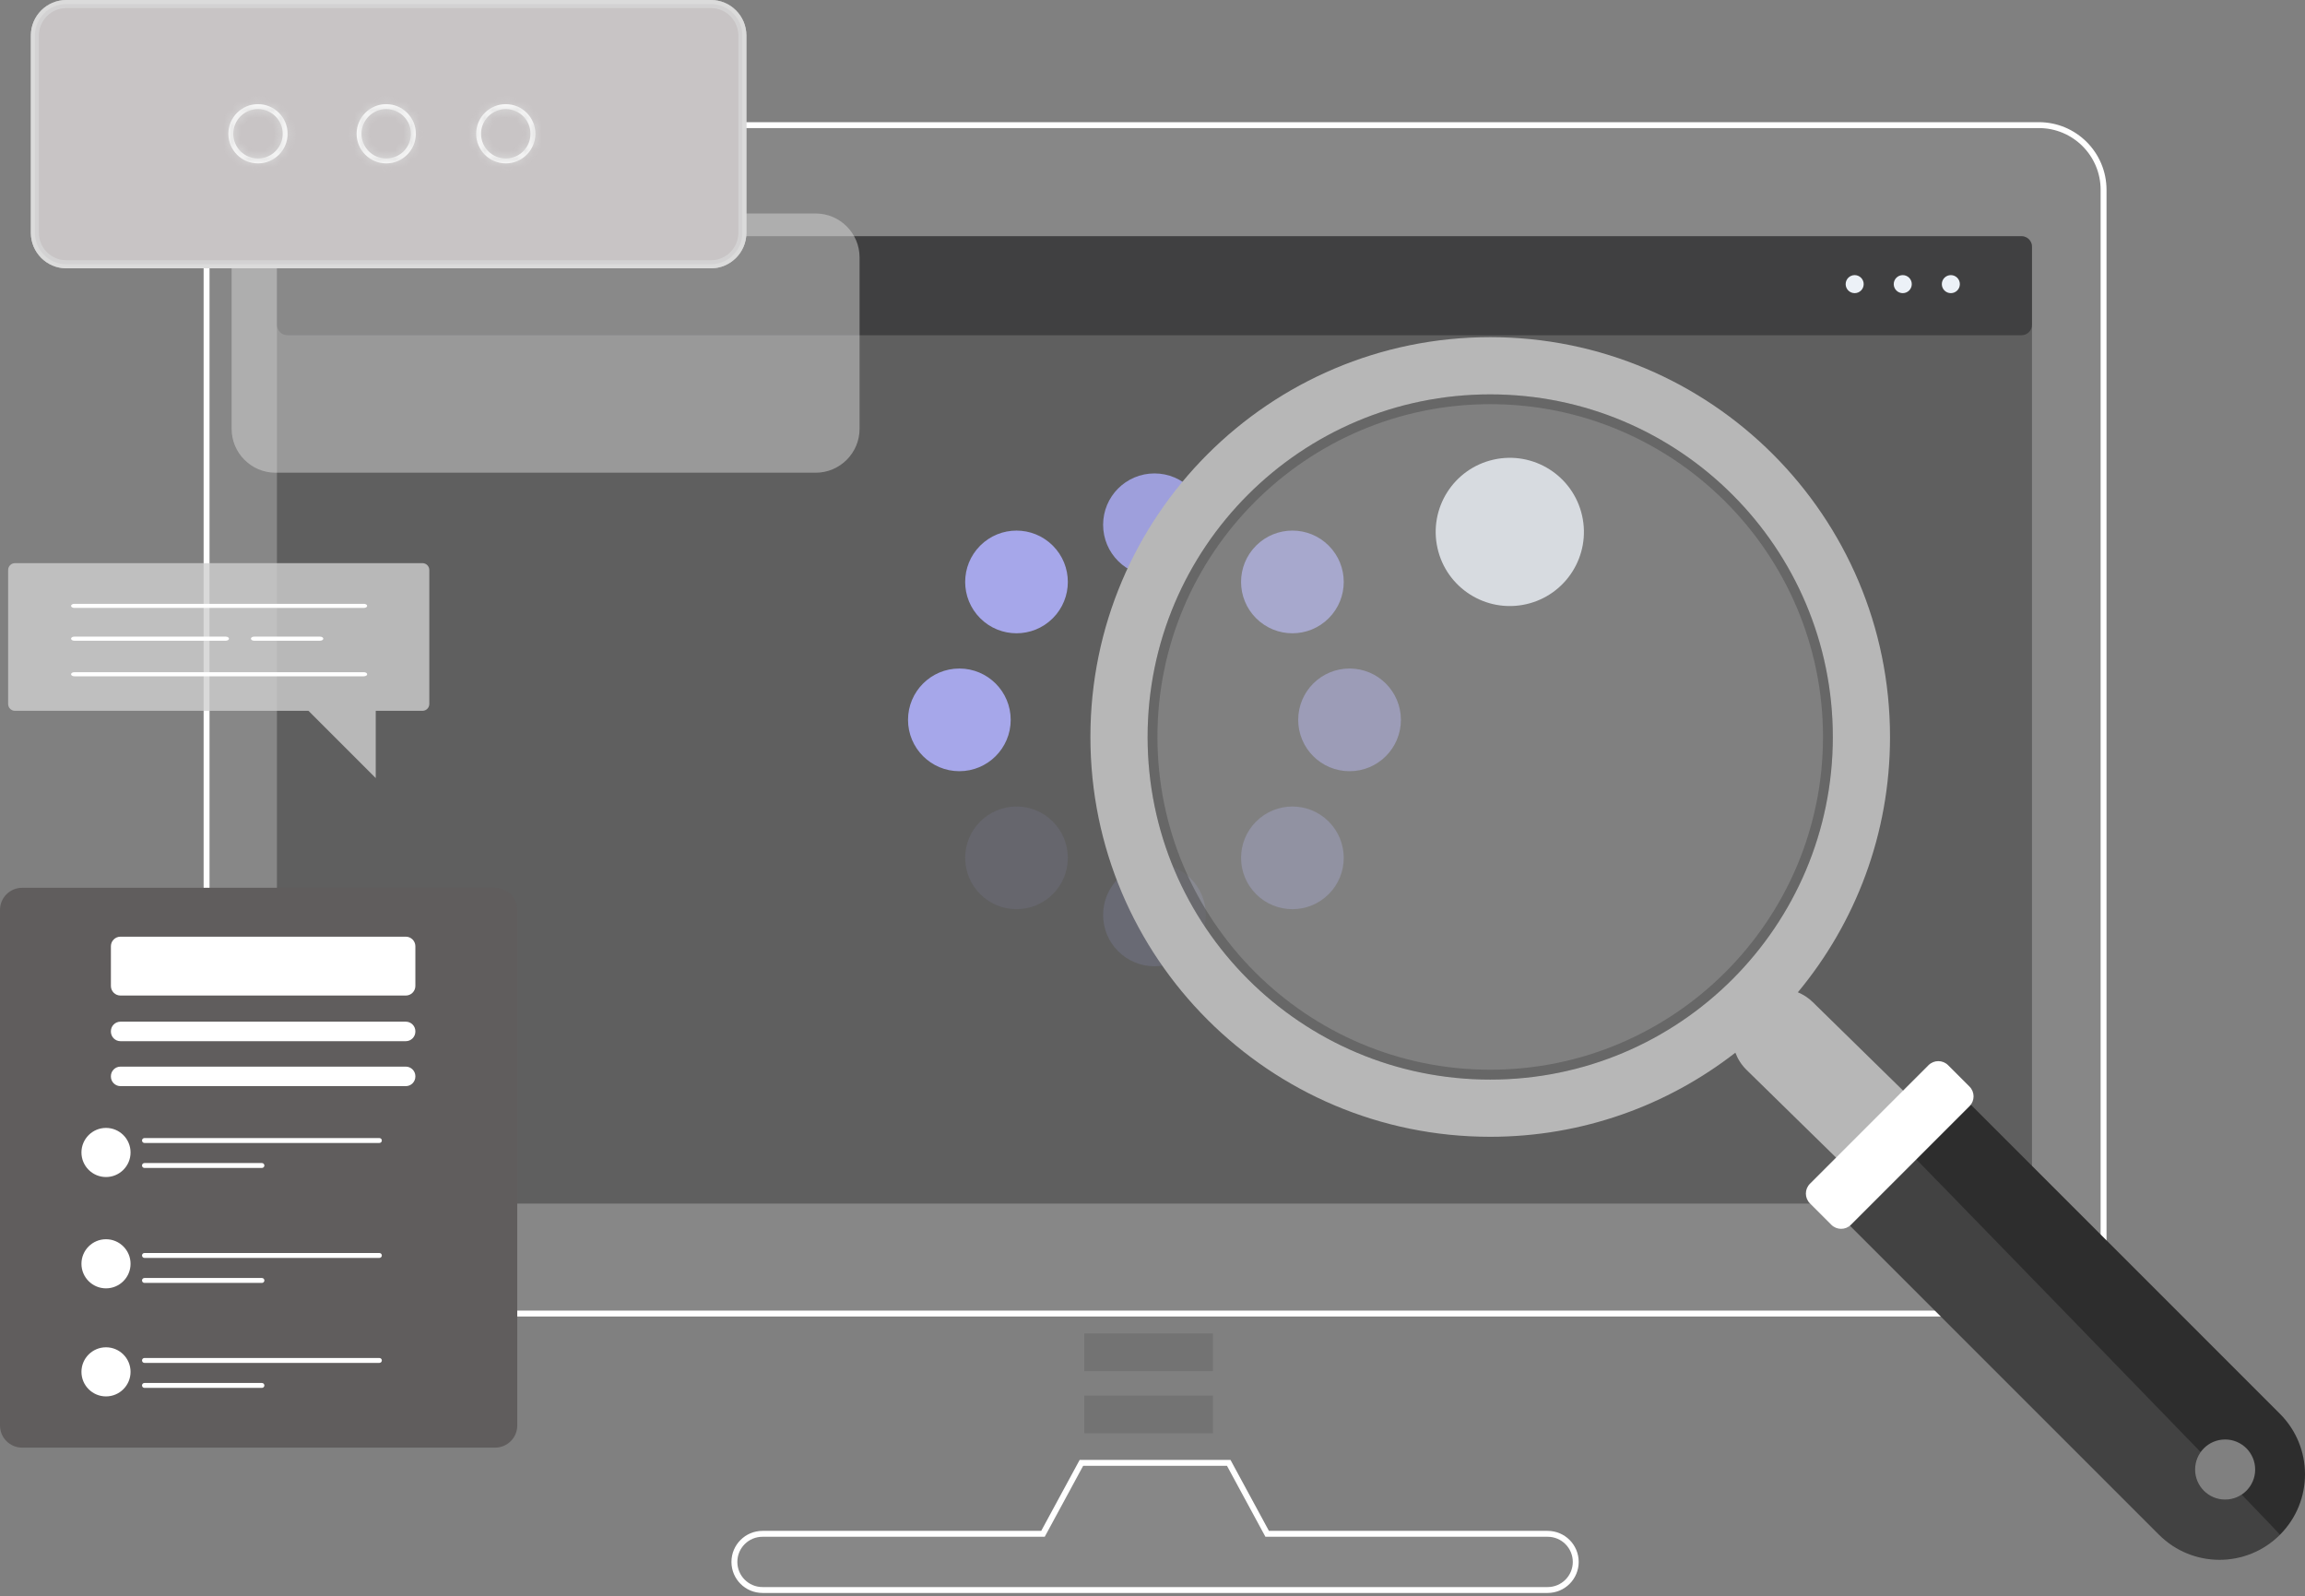 <svg width="283" height="196" viewBox="0 0 283 196" fill="none" xmlns="http://www.w3.org/2000/svg">
    <rect x="0" y="0" width="283" height="196" fill="#808080" stroke="none"/>
    <path d="M33.308 161.27H33.199C28.861 161.212 25.362 157.677 25.362 153.325V23.308C25.362 18.919 28.919 15.362 33.308 15.362H250.324C254.712 15.362 258.27 18.92 258.27 23.308V153.324C258.27 157.712 254.712 161.27 250.324 161.27H33.308Z" fill="white" fill-opacity="0.06" stroke="white" stroke-width="0.724"/>
    <path d="M248.194 147.768H35.287C34.576 147.768 34 147.192 34 146.481V30.287C34 29.576 34.576 29 35.287 29H248.194C248.905 29 249.481 29.576 249.481 30.287V146.482C249.481 147.192 248.905 147.768 248.194 147.768Z" fill="black" fill-opacity="0.3"/>
    <path opacity="0.47" d="M248.194 41.158H35.287C34.576 41.158 34 40.582 34 39.871V30.287C34 29.576 34.576 29 35.287 29H248.194C248.905 29 249.481 29.576 249.481 30.287V39.871C249.481 40.582 248.905 41.158 248.194 41.158Z" fill="#1E1F21"/>
    <path d="M228.817 34.884C228.817 35.496 228.322 35.991 227.71 35.991C227.099 35.991 226.604 35.496 226.604 34.884C226.604 34.273 227.099 33.777 227.71 33.777C228.322 33.778 228.817 34.273 228.817 34.884Z" fill="#ECF1F7"/>
    <path d="M240.625 34.884C240.625 35.496 240.13 35.991 239.518 35.991C238.907 35.991 238.411 35.496 238.411 34.884C238.411 34.273 238.907 33.777 239.518 33.777C240.13 33.777 240.625 34.273 240.625 34.884Z" fill="#ECF1F7"/>
    <path d="M233.614 35.991C234.226 35.991 234.721 35.496 234.721 34.884C234.721 34.273 234.226 33.777 233.614 33.777C233.003 33.777 232.507 34.273 232.507 34.884C232.507 35.496 233.003 35.991 233.614 35.991Z" fill="#ECF1F7"/>
    <path d="M127.838 188.315H128.053L128.156 188.125L132.773 179.601H140.727H142.905H150.859L155.476 188.125L155.579 188.315H155.794H190.015C191.92 188.315 193.465 189.859 193.465 191.764C193.465 193.67 191.92 195.214 190.015 195.214H93.617C91.712 195.214 90.167 193.67 90.167 191.764C90.167 189.859 91.712 188.315 93.617 188.315H127.838Z" fill="#F9FCFF" fill-opacity="0.06" stroke="white" stroke-width="0.724"/>
    <path d="M148.918 171.34H133.124V175.969H148.918V171.34Z" fill="#737373"/>
    <path d="M148.918 163.715H133.124V168.344H148.918V163.715Z" fill="#737373"/>
    <path opacity="0.9" d="M141.74 70.731C145.221 70.731 148.043 67.909 148.043 64.428C148.043 60.947 145.221 58.125 141.74 58.125C138.259 58.125 135.437 60.947 135.437 64.428C135.437 67.909 138.259 70.731 141.74 70.731Z" fill="#A6A7EA"/>
    <path opacity="0.15" d="M141.74 118.634C145.221 118.634 148.043 115.812 148.043 112.331C148.043 108.849 145.221 106.027 141.74 106.027C138.259 106.027 135.437 108.849 135.437 112.331C135.437 115.812 138.259 118.634 141.74 118.634Z" fill="#A6A7EA"/>
    <path opacity="0.5" d="M165.692 94.684C169.174 94.684 171.996 91.862 171.996 88.381C171.996 84.9 169.174 82.078 165.692 82.078C162.211 82.078 159.389 84.9 159.389 88.381C159.389 91.862 162.211 94.684 165.692 94.684Z" fill="#A6A7EA"/>
    <path d="M117.787 94.684C121.268 94.684 124.09 91.862 124.09 88.381C124.09 84.9 121.268 82.078 117.787 82.078C114.306 82.078 111.484 84.9 111.484 88.381C111.484 91.862 114.306 94.684 117.787 94.684Z" fill="#A6A7EA"/>
    <path opacity="0.7" d="M163.134 75.904C160.673 78.366 156.681 78.366 154.22 75.904C151.759 73.443 151.759 69.452 154.22 66.99C156.681 64.529 160.673 64.529 163.134 66.99C165.595 69.452 165.595 73.443 163.134 75.904Z" fill="#A6A7EA"/>
    <path opacity="0.1" d="M124.803 111.626C128.284 111.626 131.106 108.804 131.106 105.323C131.106 101.842 128.284 99.019 124.803 99.019C121.322 99.019 118.5 101.842 118.5 105.323C118.5 108.804 121.322 111.626 124.803 111.626Z" fill="#A6A7EA"/>
    <path opacity="0.3" d="M154.22 109.78C151.759 107.318 151.759 103.327 154.22 100.866C156.681 98.404 160.673 98.404 163.134 100.866C165.595 103.327 165.595 107.318 163.134 109.78C160.672 112.241 156.681 112.241 154.22 109.78Z" fill="#A6A7EA"/>
    <path d="M120.346 75.904C117.885 73.443 117.885 69.452 120.346 66.99C122.807 64.529 126.799 64.529 129.26 66.99C131.721 69.452 131.721 73.443 129.26 75.904C126.799 78.367 122.807 78.367 120.346 75.904Z" fill="#A6A7EA"/>
    <path opacity="0.21" d="M182.964 132.541C206.195 132.541 225.028 113.708 225.028 90.477C225.028 67.245 206.195 48.412 182.964 48.412C159.732 48.412 140.899 67.245 140.899 90.477C140.899 113.708 159.732 132.541 182.964 132.541Z" fill="white"/>
    <path opacity="0.81" d="M187.37 74.183C192.272 73.078 195.349 68.208 194.244 63.306C193.138 58.404 188.269 55.327 183.367 56.432C178.465 57.537 175.387 62.407 176.493 67.309C177.598 72.211 182.468 75.288 187.37 74.183Z" fill="#ECF1F7"/>
    <path opacity="0.58" d="M182.964 133.749C159.104 133.749 139.693 114.337 139.693 90.478C139.693 66.619 159.105 47.207 182.964 47.207C206.823 47.207 226.235 66.618 226.235 90.478C226.235 114.338 206.824 133.749 182.964 133.749ZM182.964 49.62C160.434 49.62 142.106 67.949 142.106 90.478C142.106 113.008 160.435 131.336 182.964 131.336C205.493 131.336 223.822 113.007 223.822 90.478C223.822 67.948 205.493 49.62 182.964 49.62Z" fill="#555555"/>
    <path d="M250.287 150.188L222.571 123.04C222.026 122.505 221.4 122.104 220.735 121.828C227.799 113.325 232.05 102.4 232.05 90.482C232.05 63.371 210.073 41.395 182.963 41.395C155.853 41.395 133.876 63.371 133.876 90.482C133.876 117.592 155.853 139.569 182.963 139.569C194.31 139.569 204.749 135.708 213.062 129.244C213.351 130.014 213.804 130.736 214.43 131.35L242.146 158.499C243.278 159.608 244.748 160.16 246.216 160.16C247.725 160.16 249.232 159.577 250.371 158.414C252.62 156.119 252.582 152.436 250.287 150.188ZM140.899 90.482C140.899 67.251 159.732 48.418 182.964 48.418C206.195 48.418 225.028 67.251 225.028 90.482C225.028 113.714 206.195 132.547 182.964 132.547C159.732 132.547 140.899 113.713 140.899 90.482Z" fill="#B7B7B7"/>
    <path d="M279.925 173.584L239.598 133.256C238.593 132.251 223.705 147.057 224.751 148.103L265.078 188.43C269.178 192.53 275.826 192.53 279.925 188.43C284.025 184.331 284.025 177.683 279.925 173.584ZM276.882 180.422C276.882 182.459 275.231 184.11 273.194 184.11C271.156 184.11 269.505 182.459 269.505 180.422C269.505 178.384 271.156 176.733 273.194 176.733C275.23 176.733 276.882 178.384 276.882 180.422Z" fill="#2D2D2D"/>
    <g opacity="0.1">
    <path d="M275.228 183.497C274.645 183.884 273.945 184.111 273.192 184.111C271.155 184.111 269.503 182.46 269.503 180.422C269.503 179.624 269.76 178.887 270.192 178.283C260.987 168.768 247.399 154.783 239.204 146.363C234.971 142.013 232.178 139.149 232.172 139.154C228.182 143.059 224.192 147.546 224.75 148.104L265.078 188.432C269.178 192.532 275.825 192.532 279.925 188.432C279.946 188.41 278.142 186.52 275.228 183.497Z" fill="white"/>
    </g>
    <path d="M241.809 135.815L227.253 150.371C226.587 151.036 225.509 151.036 224.844 150.371L222.218 147.745C221.553 147.08 221.553 146.002 222.218 145.336L236.774 130.78C237.44 130.115 238.518 130.115 239.183 130.78L241.809 133.406C242.474 134.071 242.474 135.15 241.809 135.815Z" fill="white"/>
    <path d="M60.792 177.732H2.715C1.216 177.732 0 176.516 0 175.017V111.715C0 110.216 1.216 109 2.715 109H60.792C62.291 109 63.507 110.216 63.507 111.715V175.017C63.507 176.516 62.291 177.732 60.792 177.732Z" fill="#605D5D"/>
    <path opacity="0.79" d="M51.87 69.141H1.84C1.376 69.141 1 69.516 1 69.981V86.433C1 86.897 1.376 87.272 1.84 87.272H37.876L46.133 95.529V87.272H51.87C52.334 87.272 52.71 86.897 52.71 86.433V69.981C52.71 69.517 52.334 69.141 51.87 69.141Z" fill="#CFCFCF"/>
    <path d="M44.676 74.638H9.128C8.905 74.638 8.724 74.526 8.724 74.387C8.724 74.248 8.905 74.135 9.128 74.135H44.676C44.899 74.135 45.08 74.248 45.08 74.387C45.08 74.526 44.899 74.638 44.676 74.638Z" fill="white"/>
    <path d="M44.676 83.032H9.128C8.905 83.032 8.724 82.92 8.724 82.781C8.724 82.642 8.905 82.529 9.128 82.529H44.676C44.899 82.529 45.08 82.642 45.08 82.781C45.08 82.92 44.899 83.032 44.676 83.032Z" fill="white"/>
    <path d="M27.71 78.666H9.128C8.905 78.666 8.724 78.553 8.724 78.414C8.724 78.274 8.905 78.162 9.128 78.162H27.71C27.933 78.162 28.114 78.275 28.114 78.414C28.114 78.552 27.933 78.666 27.71 78.666Z" fill="white"/>
    <path d="M39.29 78.666H31.211C30.988 78.666 30.807 78.553 30.807 78.414C30.807 78.274 30.988 78.162 31.211 78.162H39.29C39.513 78.162 39.694 78.275 39.694 78.414C39.694 78.552 39.512 78.666 39.29 78.666Z" fill="white"/>
    <path opacity="0.47" d="M100.155 58.037H33.818C30.86 58.037 28.439 55.617 28.439 52.658V31.592C28.439 28.633 30.86 26.213 33.818 26.213H100.155C103.113 26.213 105.534 28.633 105.534 31.592V52.658C105.534 55.617 103.113 58.037 100.155 58.037Z" fill="#DCDCDC"/>
    <path d="M87.291 32.444H8.137C6.022 32.444 4.289 30.711 4.289 28.596V4.348C4.289 2.233 6.022 0.5 8.137 0.5H87.291C89.406 0.5 91.139 2.233 91.139 4.348V28.596C91.139 30.711 89.406 32.444 87.291 32.444Z" fill="white" stroke="#DBDBDB"/>
    <path opacity="0.74" d="M87.291 32.444H8.137C6.022 32.444 4.289 30.711 4.289 28.596V4.348C4.289 2.233 6.022 0.5 8.137 0.5H87.291C89.406 0.5 91.139 2.233 91.139 4.348V28.596C91.139 30.711 89.406 32.444 87.291 32.444Z" fill="#B5B0B1" stroke="#DBDBDB"/>
    <mask id="path-34-inside-1_0_1" fill="white">
    <path d="M31.675 20.062C29.669 20.062 28.037 18.431 28.037 16.425C28.037 14.419 29.669 12.787 31.675 12.787C33.681 12.787 35.312 14.419 35.312 16.425C35.312 18.431 33.681 20.062 31.675 20.062ZM31.675 13.391C30.002 13.391 28.64 14.752 28.64 16.425C28.64 18.099 30.001 19.46 31.675 19.46C33.348 19.46 34.709 18.099 34.709 16.425C34.709 14.752 33.348 13.391 31.675 13.391Z"/>
    </mask>
    <path d="M31.675 20.062C29.669 20.062 28.037 18.431 28.037 16.425C28.037 14.419 29.669 12.787 31.675 12.787C33.681 12.787 35.312 14.419 35.312 16.425C35.312 18.431 33.681 20.062 31.675 20.062ZM31.675 13.391C30.002 13.391 28.64 14.752 28.64 16.425C28.64 18.099 30.001 19.46 31.675 19.46C33.348 19.46 34.709 18.099 34.709 16.425C34.709 14.752 33.348 13.391 31.675 13.391Z" fill="white"/>
    <path d="M31.675 19.062C30.221 19.062 29.037 17.878 29.037 16.425H27.037C27.037 18.983 29.117 21.062 31.675 21.062V19.062ZM29.037 16.425C29.037 14.971 30.221 13.787 31.675 13.787V11.787C29.117 11.787 27.037 13.867 27.037 16.425H29.037ZM31.675 13.787C33.128 13.787 34.312 14.971 34.312 16.425H36.312C36.312 13.867 34.233 11.787 31.675 11.787V13.787ZM34.312 16.425C34.312 17.878 33.128 19.062 31.675 19.062V21.062C34.233 21.062 36.312 18.983 36.312 16.425H34.312ZM31.675 12.391C29.45 12.391 27.64 14.2 27.64 16.425H29.64C29.64 15.304 30.554 14.391 31.675 14.391V12.391ZM27.64 16.425C27.64 18.651 29.449 20.46 31.675 20.46V18.46C30.554 18.46 29.64 17.547 29.64 16.425H27.64ZM31.675 20.46C33.9 20.46 35.709 18.651 35.709 16.425H33.709C33.709 17.546 32.795 18.46 31.675 18.46V20.46ZM35.709 16.425C35.709 14.2 33.901 12.391 31.675 12.391V14.391C32.796 14.391 33.709 15.304 33.709 16.425H35.709Z" fill="#DBDBDB" mask="url(#path-34-inside-1_0_1)"/>
    <mask id="path-36-inside-2_0_1" fill="white">
    <path d="M47.42 20.062C45.414 20.062 43.783 18.431 43.783 16.425C43.783 14.419 45.414 12.787 47.42 12.787C49.426 12.787 51.057 14.419 51.057 16.425C51.057 18.431 49.426 20.062 47.42 20.062ZM47.42 13.391C45.747 13.391 44.386 14.752 44.386 16.425C44.386 18.099 45.747 19.46 47.42 19.46C49.093 19.46 50.454 18.099 50.454 16.425C50.454 14.752 49.093 13.391 47.42 13.391Z"/>
    </mask>
    <path d="M47.42 20.062C45.414 20.062 43.783 18.431 43.783 16.425C43.783 14.419 45.414 12.787 47.42 12.787C49.426 12.787 51.057 14.419 51.057 16.425C51.057 18.431 49.426 20.062 47.42 20.062ZM47.42 13.391C45.747 13.391 44.386 14.752 44.386 16.425C44.386 18.099 45.747 19.46 47.42 19.46C49.093 19.46 50.454 18.099 50.454 16.425C50.454 14.752 49.093 13.391 47.42 13.391Z" fill="white"/>
    <path d="M47.42 19.062C45.966 19.062 44.783 17.879 44.783 16.425H42.783C42.783 18.983 44.861 21.062 47.42 21.062V19.062ZM44.783 16.425C44.783 14.971 45.966 13.787 47.42 13.787V11.787C44.861 11.787 42.783 13.867 42.783 16.425H44.783ZM47.42 13.787C48.873 13.787 50.057 14.971 50.057 16.425H52.057C52.057 13.867 49.978 11.787 47.42 11.787V13.787ZM50.057 16.425C50.057 17.878 48.873 19.062 47.42 19.062V21.062C49.978 21.062 52.057 18.983 52.057 16.425H50.057ZM47.42 12.391C45.194 12.391 43.386 14.2 43.386 16.425H45.386C45.386 15.304 46.299 14.391 47.42 14.391V12.391ZM43.386 16.425C43.386 18.651 45.194 20.46 47.42 20.46V18.46C46.299 18.46 45.386 17.547 45.386 16.425H43.386ZM47.42 20.46C49.645 20.46 51.454 18.651 51.454 16.425H49.454C49.454 17.546 48.541 18.46 47.42 18.46V20.46ZM51.454 16.425C51.454 14.2 49.645 12.391 47.42 12.391V14.391C48.541 14.391 49.454 15.304 49.454 16.425H51.454Z" fill="#DBDBDB" mask="url(#path-36-inside-2_0_1)"/>
    <mask id="path-38-inside-3_0_1" fill="white">
    <path d="M62.098 20.062C60.092 20.062 58.46 18.431 58.46 16.425C58.46 14.419 60.092 12.787 62.098 12.787C64.103 12.787 65.735 14.419 65.735 16.425C65.735 18.431 64.103 20.062 62.098 20.062ZM62.098 13.391C60.425 13.391 59.063 14.752 59.063 16.425C59.063 18.099 60.424 19.46 62.098 19.46C63.77 19.46 65.132 18.099 65.132 16.425C65.132 14.752 63.77 13.391 62.098 13.391Z"/>
    </mask>
    <path d="M62.098 20.062C60.092 20.062 58.46 18.431 58.46 16.425C58.46 14.419 60.092 12.787 62.098 12.787C64.103 12.787 65.735 14.419 65.735 16.425C65.735 18.431 64.103 20.062 62.098 20.062ZM62.098 13.391C60.425 13.391 59.063 14.752 59.063 16.425C59.063 18.099 60.424 19.46 62.098 19.46C63.77 19.46 65.132 18.099 65.132 16.425C65.132 14.752 63.77 13.391 62.098 13.391Z" fill="white"/>
    <path d="M62.098 19.062C60.644 19.062 59.46 17.878 59.46 16.425H57.46C57.46 18.983 59.539 21.062 62.098 21.062V19.062ZM59.46 16.425C59.46 14.971 60.644 13.787 62.098 13.787V11.787C59.539 11.787 57.46 13.867 57.46 16.425H59.46ZM62.098 13.787C63.551 13.787 64.735 14.971 64.735 16.425H66.735C66.735 13.867 64.656 11.787 62.098 11.787V13.787ZM64.735 16.425C64.735 17.879 63.551 19.062 62.098 19.062V21.062C64.656 21.062 66.735 18.983 66.735 16.425H64.735ZM62.098 12.391C59.873 12.391 58.063 14.2 58.063 16.425H60.063C60.063 15.304 60.977 14.391 62.098 14.391V12.391ZM58.063 16.425C58.063 18.651 59.872 20.46 62.098 20.46V18.46C60.977 18.46 60.063 17.547 60.063 16.425H58.063ZM62.098 20.46C64.323 20.46 66.132 18.651 66.132 16.425H64.132C64.132 17.547 63.218 18.46 62.098 18.46V20.46ZM66.132 16.425C66.132 14.2 64.323 12.391 62.098 12.391V14.391C63.218 14.391 64.132 15.304 64.132 16.425H66.132Z" fill="#DBDBDB" mask="url(#path-38-inside-3_0_1)"/>
    <path d="M49.82 122.228H14.794C14.143 122.228 13.616 121.701 13.616 121.051V116.178C13.616 115.527 14.143 115 14.794 115H49.82C50.47 115 50.998 115.527 50.998 116.178V121.051C50.998 121.701 50.47 122.228 49.82 122.228Z" fill="white"/>
    <path d="M49.82 127.831H14.794C14.143 127.831 13.616 127.303 13.616 126.654V126.613C13.616 125.963 14.143 125.436 14.794 125.436H49.82C50.47 125.436 50.998 125.963 50.998 126.613V126.654C50.998 127.303 50.47 127.831 49.82 127.831Z" fill="white"/>
    <path d="M49.82 133.35H14.794C14.143 133.35 13.616 132.823 13.616 132.173V132.133C13.616 131.482 14.143 130.955 14.794 130.955H49.82C50.47 130.955 50.998 131.482 50.998 132.133V132.173C50.998 132.823 50.47 133.35 49.82 133.35Z" fill="white"/>
    <path d="M16.029 141.495C16.029 143.16 14.68 144.51 13.014 144.51C11.35 144.51 10 143.16 10 141.495C10 139.83 11.35 138.48 13.014 138.48C14.68 138.48 16.029 139.83 16.029 141.495Z" fill="white"/>
    <path d="M16.029 155.163C16.029 156.828 14.68 158.177 13.014 158.177C11.35 158.177 10 156.828 10 155.163C10 153.498 11.35 152.148 13.014 152.148C14.68 152.148 16.029 153.498 16.029 155.163Z" fill="white"/>
    <path d="M16.029 168.429C16.029 170.094 14.68 171.443 13.014 171.443C11.35 171.443 10 170.094 10 168.429C10 166.764 11.35 165.414 13.014 165.414C14.68 165.414 16.029 166.764 16.029 168.429Z" fill="white"/>
    <path d="M46.58 140.328H17.737C17.571 140.328 17.436 140.193 17.436 140.026C17.436 139.86 17.571 139.725 17.737 139.725H46.58C46.746 139.725 46.882 139.86 46.882 140.026C46.882 140.193 46.746 140.328 46.58 140.328Z" fill="white"/>
    <path d="M32.158 143.396H17.737C17.57 143.396 17.435 143.261 17.435 143.095C17.435 142.928 17.57 142.793 17.737 142.793H32.158C32.325 142.793 32.46 142.928 32.46 143.095C32.46 143.261 32.325 143.396 32.158 143.396Z" fill="white"/>
    <path d="M46.58 154.441H17.737C17.571 154.441 17.436 154.306 17.436 154.14C17.436 153.973 17.571 153.838 17.737 153.838H46.58C46.746 153.838 46.882 153.973 46.882 154.14C46.882 154.306 46.746 154.441 46.58 154.441Z" fill="white"/>
    <path d="M32.158 157.51H17.737C17.57 157.51 17.435 157.374 17.435 157.208C17.435 157.041 17.57 156.906 17.737 156.906H32.158C32.325 156.906 32.46 157.041 32.46 157.208C32.46 157.374 32.325 157.51 32.158 157.51Z" fill="white"/>
    <path d="M46.58 167.33H17.737C17.571 167.33 17.436 167.195 17.436 167.028C17.436 166.862 17.571 166.727 17.737 166.727H46.58C46.746 166.727 46.882 166.862 46.882 167.028C46.882 167.195 46.746 167.33 46.58 167.33Z" fill="white"/>
    <path d="M32.158 170.398H17.737C17.57 170.398 17.435 170.263 17.435 170.097C17.435 169.93 17.57 169.795 17.737 169.795H32.158C32.325 169.795 32.46 169.93 32.46 170.097C32.46 170.263 32.325 170.398 32.158 170.398Z" fill="white"/>
    </svg>
    